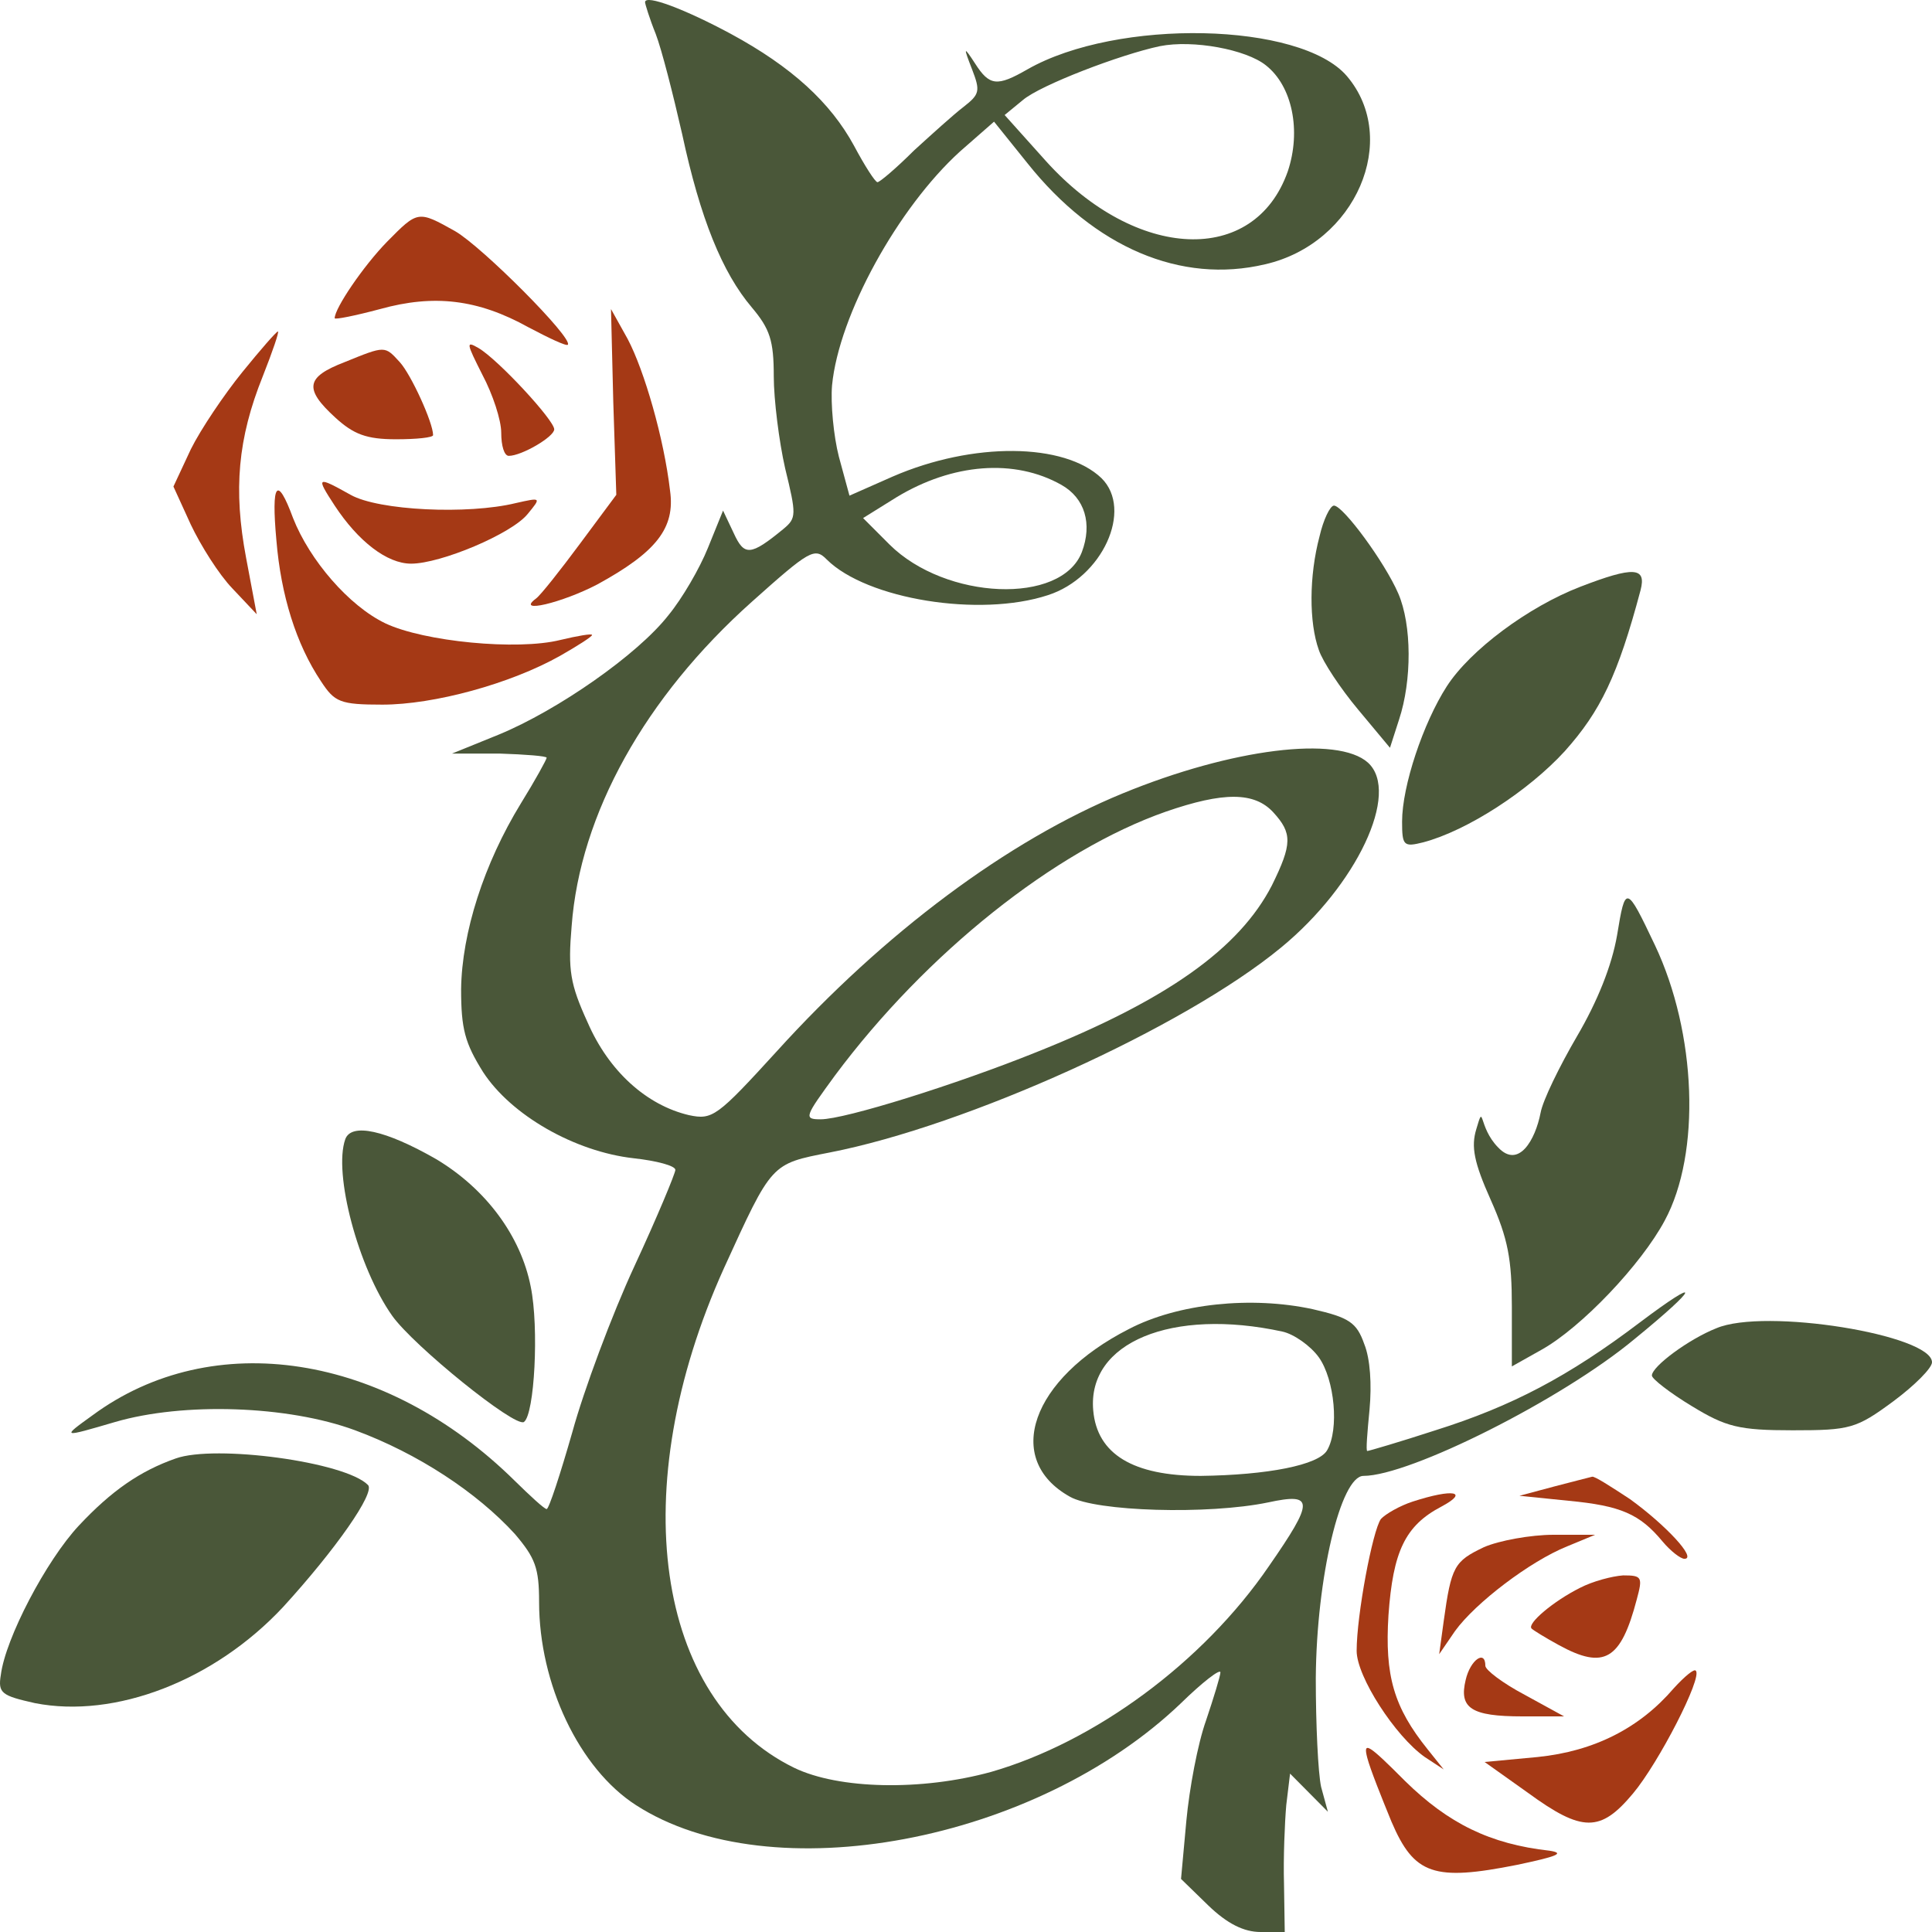 <?xml version="1.0" encoding="UTF-8"?> <svg xmlns="http://www.w3.org/2000/svg" width="60" height="60" viewBox="0 0 60 60" fill="none"><path d="M20.033 0.069C20.033 0.121 20.174 0.584 20.362 1.048C20.55 1.537 20.903 2.928 21.185 4.164C21.749 6.791 22.431 8.465 23.348 9.547C23.912 10.217 24.03 10.577 24.03 11.685C24.03 12.406 24.195 13.719 24.383 14.543C24.735 15.986 24.735 16.089 24.335 16.423C23.301 17.273 23.113 17.273 22.784 16.552L22.455 15.857L21.985 17.016C21.726 17.66 21.185 18.587 20.762 19.102C19.798 20.338 17.306 22.064 15.496 22.811L14.038 23.403H15.519C16.319 23.429 16.977 23.48 16.977 23.532C16.977 23.583 16.624 24.227 16.178 24.948C15.026 26.828 14.344 28.966 14.32 30.717C14.32 31.953 14.438 32.391 15.002 33.293C15.872 34.632 17.847 35.765 19.681 35.971C20.386 36.048 20.974 36.203 20.974 36.332C20.974 36.435 20.409 37.8 19.704 39.319C18.999 40.839 18.129 43.182 17.776 44.47C17.4 45.783 17.047 46.865 16.977 46.865C16.906 46.865 16.46 46.453 15.989 45.99C11.969 42.023 6.609 41.199 2.871 43.955C1.907 44.65 1.907 44.65 3.576 44.161C5.692 43.543 8.937 43.646 11.029 44.419C12.98 45.14 14.814 46.35 15.989 47.638C16.624 48.385 16.742 48.694 16.742 49.75C16.742 52.299 17.988 54.926 19.751 56.06C23.936 58.764 32.164 57.218 36.678 52.892C37.337 52.248 37.901 51.81 37.901 51.939C37.901 52.042 37.689 52.737 37.454 53.433C37.196 54.154 36.937 55.544 36.843 56.549L36.678 58.352L37.525 59.176C38.112 59.742 38.63 60 39.147 60H39.899L39.876 58.506C39.852 57.708 39.899 56.6 39.946 56.06L40.064 55.081L40.651 55.673L41.239 56.266L41.028 55.493C40.934 55.055 40.863 53.561 40.863 52.119C40.886 48.977 41.639 45.835 42.344 45.835C43.778 45.835 48.504 43.466 50.761 41.586C52.783 39.937 52.877 39.602 50.925 41.071C48.715 42.745 46.952 43.672 44.578 44.419C43.473 44.779 42.509 45.062 42.462 45.062C42.415 45.062 42.462 44.496 42.532 43.775C42.603 43.002 42.556 42.204 42.368 41.74C42.133 41.071 41.898 40.916 40.769 40.658C38.865 40.246 36.584 40.478 35.056 41.276C32.023 42.822 31.153 45.32 33.222 46.479C34.022 46.943 37.525 47.045 39.382 46.659C40.816 46.35 40.816 46.608 39.405 48.642C37.36 51.63 33.998 54.102 30.777 55.029C28.614 55.622 26.052 55.57 24.665 54.901C20.339 52.789 19.398 46.221 22.478 39.396C23.983 36.1 23.936 36.151 25.77 35.791C30.001 34.967 36.749 31.928 39.782 29.429C42.133 27.498 43.496 24.613 42.485 23.686C41.545 22.836 38.253 23.248 34.868 24.639C31.294 26.107 27.462 28.966 24.124 32.649C22.267 34.683 22.126 34.786 21.397 34.632C20.08 34.323 18.905 33.267 18.247 31.747C17.706 30.563 17.635 30.125 17.753 28.76C18.011 25.283 20.033 21.652 23.348 18.69C25.135 17.093 25.299 16.99 25.676 17.376C26.922 18.613 30.425 19.179 32.541 18.484C34.233 17.943 35.197 15.831 34.21 14.852C33.058 13.745 30.213 13.719 27.721 14.801L26.381 15.393L26.052 14.183C25.887 13.539 25.793 12.534 25.84 11.968C26.052 9.779 27.886 6.456 29.813 4.705L30.871 3.778L31.906 5.066C33.998 7.693 36.678 8.826 39.288 8.208C42.109 7.564 43.496 4.319 41.827 2.361C40.393 0.687 34.703 0.559 31.906 2.155C30.965 2.696 30.73 2.671 30.284 1.975C29.931 1.434 29.907 1.434 30.189 2.155C30.448 2.825 30.425 2.928 29.931 3.314C29.625 3.546 28.944 4.164 28.379 4.679C27.838 5.22 27.321 5.658 27.251 5.658C27.18 5.658 26.851 5.143 26.522 4.525C25.793 3.186 24.594 2.078 22.69 1.048C21.303 0.301 20.033 -0.188 20.033 0.069ZM39.311 2.027C40.134 2.671 40.416 4.061 39.993 5.323C38.959 8.259 35.291 8.105 32.493 5.014L31.2 3.572L31.765 3.108C32.305 2.645 34.797 1.692 36.02 1.434C37.054 1.228 38.7 1.537 39.311 2.027ZM32.964 15.059C33.693 15.47 33.928 16.269 33.598 17.145C32.964 18.793 29.367 18.638 27.627 16.913L26.804 16.089L27.838 15.445C29.578 14.389 31.506 14.234 32.964 15.059ZM39.547 25.232C40.134 25.875 40.134 26.21 39.499 27.498C38.489 29.455 36.255 31.052 32.188 32.675C29.696 33.679 26.24 34.761 25.488 34.761C24.947 34.761 24.994 34.683 25.934 33.396C28.755 29.61 32.752 26.416 36.208 25.206C37.995 24.588 38.959 24.588 39.547 25.232ZM39.829 41.354C40.181 41.431 40.698 41.792 40.957 42.152C41.451 42.847 41.592 44.393 41.216 45.037C40.957 45.5 39.358 45.809 37.289 45.835C35.197 45.835 34.069 45.165 33.951 43.8C33.763 41.689 36.396 40.607 39.829 41.354Z" fill="#4A5739"></path><path d="M12.016 7.512C11.287 8.259 10.394 9.573 10.394 9.882C10.394 9.933 11.029 9.805 11.805 9.598C13.474 9.135 14.837 9.289 16.413 10.165C17.047 10.5 17.588 10.757 17.635 10.706C17.8 10.5 14.979 7.667 14.132 7.178C12.98 6.534 12.98 6.534 12.016 7.512Z" fill="#A53915"></path><path d="M19.046 12.483L19.14 15.367L18.011 16.887C17.4 17.711 16.789 18.484 16.648 18.587C15.989 19.076 17.47 18.716 18.552 18.149C20.386 17.145 20.973 16.398 20.809 15.239C20.621 13.616 20.009 11.504 19.492 10.526L18.975 9.598L19.046 12.483Z" fill="#A53915"></path><path d="M7.526 11.556C6.962 12.251 6.233 13.333 5.927 13.951L5.386 15.11L5.927 16.295C6.233 16.939 6.797 17.84 7.22 18.278L7.973 19.076L7.643 17.325C7.244 15.213 7.385 13.616 8.161 11.685C8.466 10.912 8.678 10.294 8.631 10.294C8.584 10.294 8.09 10.86 7.526 11.556Z" fill="#A53915"></path><path d="M14.978 11.633C15.307 12.251 15.566 13.05 15.566 13.436C15.566 13.848 15.66 14.157 15.801 14.157C16.201 14.157 17.212 13.565 17.212 13.333C17.212 13.05 15.472 11.169 14.861 10.809C14.461 10.577 14.485 10.654 14.978 11.633Z" fill="#A53915"></path><path d="M10.7 11.247C9.5 11.71 9.43 12.071 10.417 12.972C10.982 13.487 11.381 13.642 12.298 13.642C12.933 13.642 13.45 13.59 13.45 13.513C13.45 13.127 12.768 11.633 12.416 11.247C11.945 10.732 11.969 10.732 10.7 11.247Z" fill="#A53915"></path><path d="M10.394 15.702C11.123 16.81 12.016 17.505 12.768 17.505C13.685 17.505 15.895 16.578 16.389 15.96C16.812 15.445 16.812 15.445 16.013 15.625C14.532 15.986 11.758 15.857 10.888 15.367C9.83 14.775 9.806 14.801 10.394 15.702Z" fill="#A53915"></path><path d="M8.584 16.784C8.725 18.484 9.195 20.003 9.971 21.162C10.394 21.806 10.559 21.883 11.875 21.883C13.474 21.883 15.848 21.239 17.4 20.364C17.941 20.055 18.387 19.771 18.387 19.72C18.387 19.669 17.941 19.746 17.4 19.875C16.06 20.209 13.168 19.926 11.969 19.359C10.841 18.819 9.618 17.402 9.101 16.089C8.607 14.749 8.419 14.981 8.584 16.784Z" fill="#A53915"></path><path d="M40.98 16.655C40.651 17.891 40.651 19.334 40.957 20.184C41.074 20.544 41.639 21.394 42.179 22.038L43.167 23.223L43.449 22.347C43.849 21.137 43.849 19.411 43.425 18.432C43.002 17.454 41.709 15.702 41.427 15.702C41.309 15.702 41.098 16.14 40.98 16.655Z" fill="#4A5739"></path><path d="M49.068 18.226C47.469 18.844 45.659 20.184 44.93 21.317C44.201 22.45 43.543 24.407 43.543 25.515C43.543 26.262 43.59 26.313 44.201 26.159C45.565 25.798 47.469 24.562 48.598 23.326C49.703 22.089 50.243 20.982 50.949 18.329C51.137 17.608 50.737 17.582 49.068 18.226Z" fill="#4A5739"></path><path d="M50.22 29.043C50.055 29.996 49.608 31.104 48.974 32.185C48.433 33.112 47.916 34.168 47.845 34.555C47.681 35.404 47.162 36.306 46.528 35.637C45.893 34.993 46.105 34.194 45.847 35.07C45.682 35.611 45.776 36.1 46.294 37.259C46.834 38.469 46.952 39.113 46.952 40.581V42.435L47.869 41.92C49.115 41.225 50.972 39.268 51.701 37.903C52.829 35.816 52.688 32.082 51.395 29.352C50.502 27.472 50.478 27.472 50.22 29.043Z" fill="#4A5739"></path><path d="M10.723 35.379C10.347 36.435 11.123 39.371 12.181 40.864C12.839 41.792 15.989 44.341 16.271 44.161C16.601 43.929 16.742 41.225 16.483 39.963C16.177 38.392 15.096 36.924 13.544 35.997C11.969 35.095 10.911 34.864 10.723 35.379Z" fill="#4A5739"></path><path d="M53.3 41.251C52.453 41.586 51.301 42.435 51.301 42.719C51.301 42.822 51.865 43.26 52.547 43.672C53.605 44.316 54.005 44.419 55.674 44.419C57.461 44.419 57.649 44.367 58.801 43.517C59.459 43.028 60 42.487 60 42.307C60 41.457 54.804 40.607 53.3 41.251Z" fill="#4A5739"></path><path d="M5.457 45.294C4.352 45.681 3.459 46.299 2.448 47.38C1.437 48.462 0.167 50.883 0.026 52.016C-0.068 52.583 0.05 52.66 1.084 52.892C3.576 53.381 6.656 52.196 8.795 49.904C10.418 48.127 11.664 46.35 11.428 46.118C10.723 45.397 6.679 44.856 5.457 45.294Z" fill="#4A5739"></path><path d="M48.245 46.17L47.187 46.453L48.715 46.608C50.337 46.762 50.925 47.02 51.63 47.87C51.889 48.179 52.195 48.41 52.312 48.41C52.712 48.41 51.724 47.355 50.62 46.556C50.032 46.17 49.514 45.835 49.444 45.861C49.35 45.886 48.833 46.015 48.245 46.17Z" fill="#A53915"></path><path d="M43.872 46.633C43.472 46.762 43.026 47.02 42.885 47.174C42.626 47.535 42.132 50.162 42.132 51.269C42.132 52.068 43.331 53.922 44.248 54.566L44.836 54.952L44.342 54.334C43.284 53.02 43.002 52.042 43.12 50.162C43.261 48.179 43.637 47.38 44.765 46.788C45.635 46.324 45.142 46.221 43.872 46.633Z" fill="#A53915"></path><path d="M46.082 48.05C45.165 48.488 45.071 48.642 44.836 50.342L44.695 51.372L45.189 50.651C45.824 49.776 47.516 48.488 48.668 48.024L49.538 47.664H48.245C47.54 47.664 46.552 47.844 46.082 48.05Z" fill="#A53915"></path><path d="M49.068 49.312C48.245 49.724 47.422 50.419 47.563 50.574C47.61 50.625 47.986 50.857 48.41 51.089C49.82 51.862 50.337 51.553 50.831 49.672C51.019 48.977 50.996 48.925 50.408 48.925C50.055 48.951 49.468 49.106 49.068 49.312Z" fill="#A53915"></path><path d="M45.518 52.171C45.306 53.046 45.683 53.304 47.281 53.304H48.574L47.352 52.634C46.67 52.274 46.129 51.862 46.129 51.733C46.129 51.218 45.659 51.553 45.518 52.171Z" fill="#A53915"></path><path d="M51.983 52.428C50.925 53.664 49.515 54.386 47.751 54.566L46.106 54.72L47.446 55.673C49.139 56.909 49.703 56.909 50.714 55.699C51.513 54.746 52.877 52.093 52.665 51.887C52.618 51.81 52.312 52.068 51.983 52.428Z" fill="#A53915"></path><path d="M42.462 54.592C42.556 54.952 42.908 55.828 43.214 56.575C43.919 58.223 44.53 58.429 47.117 57.914C48.339 57.656 48.621 57.553 48.127 57.476C46.27 57.27 44.977 56.626 43.637 55.313C42.508 54.179 42.321 54.051 42.462 54.592Z" fill="#A53915"></path></svg> 